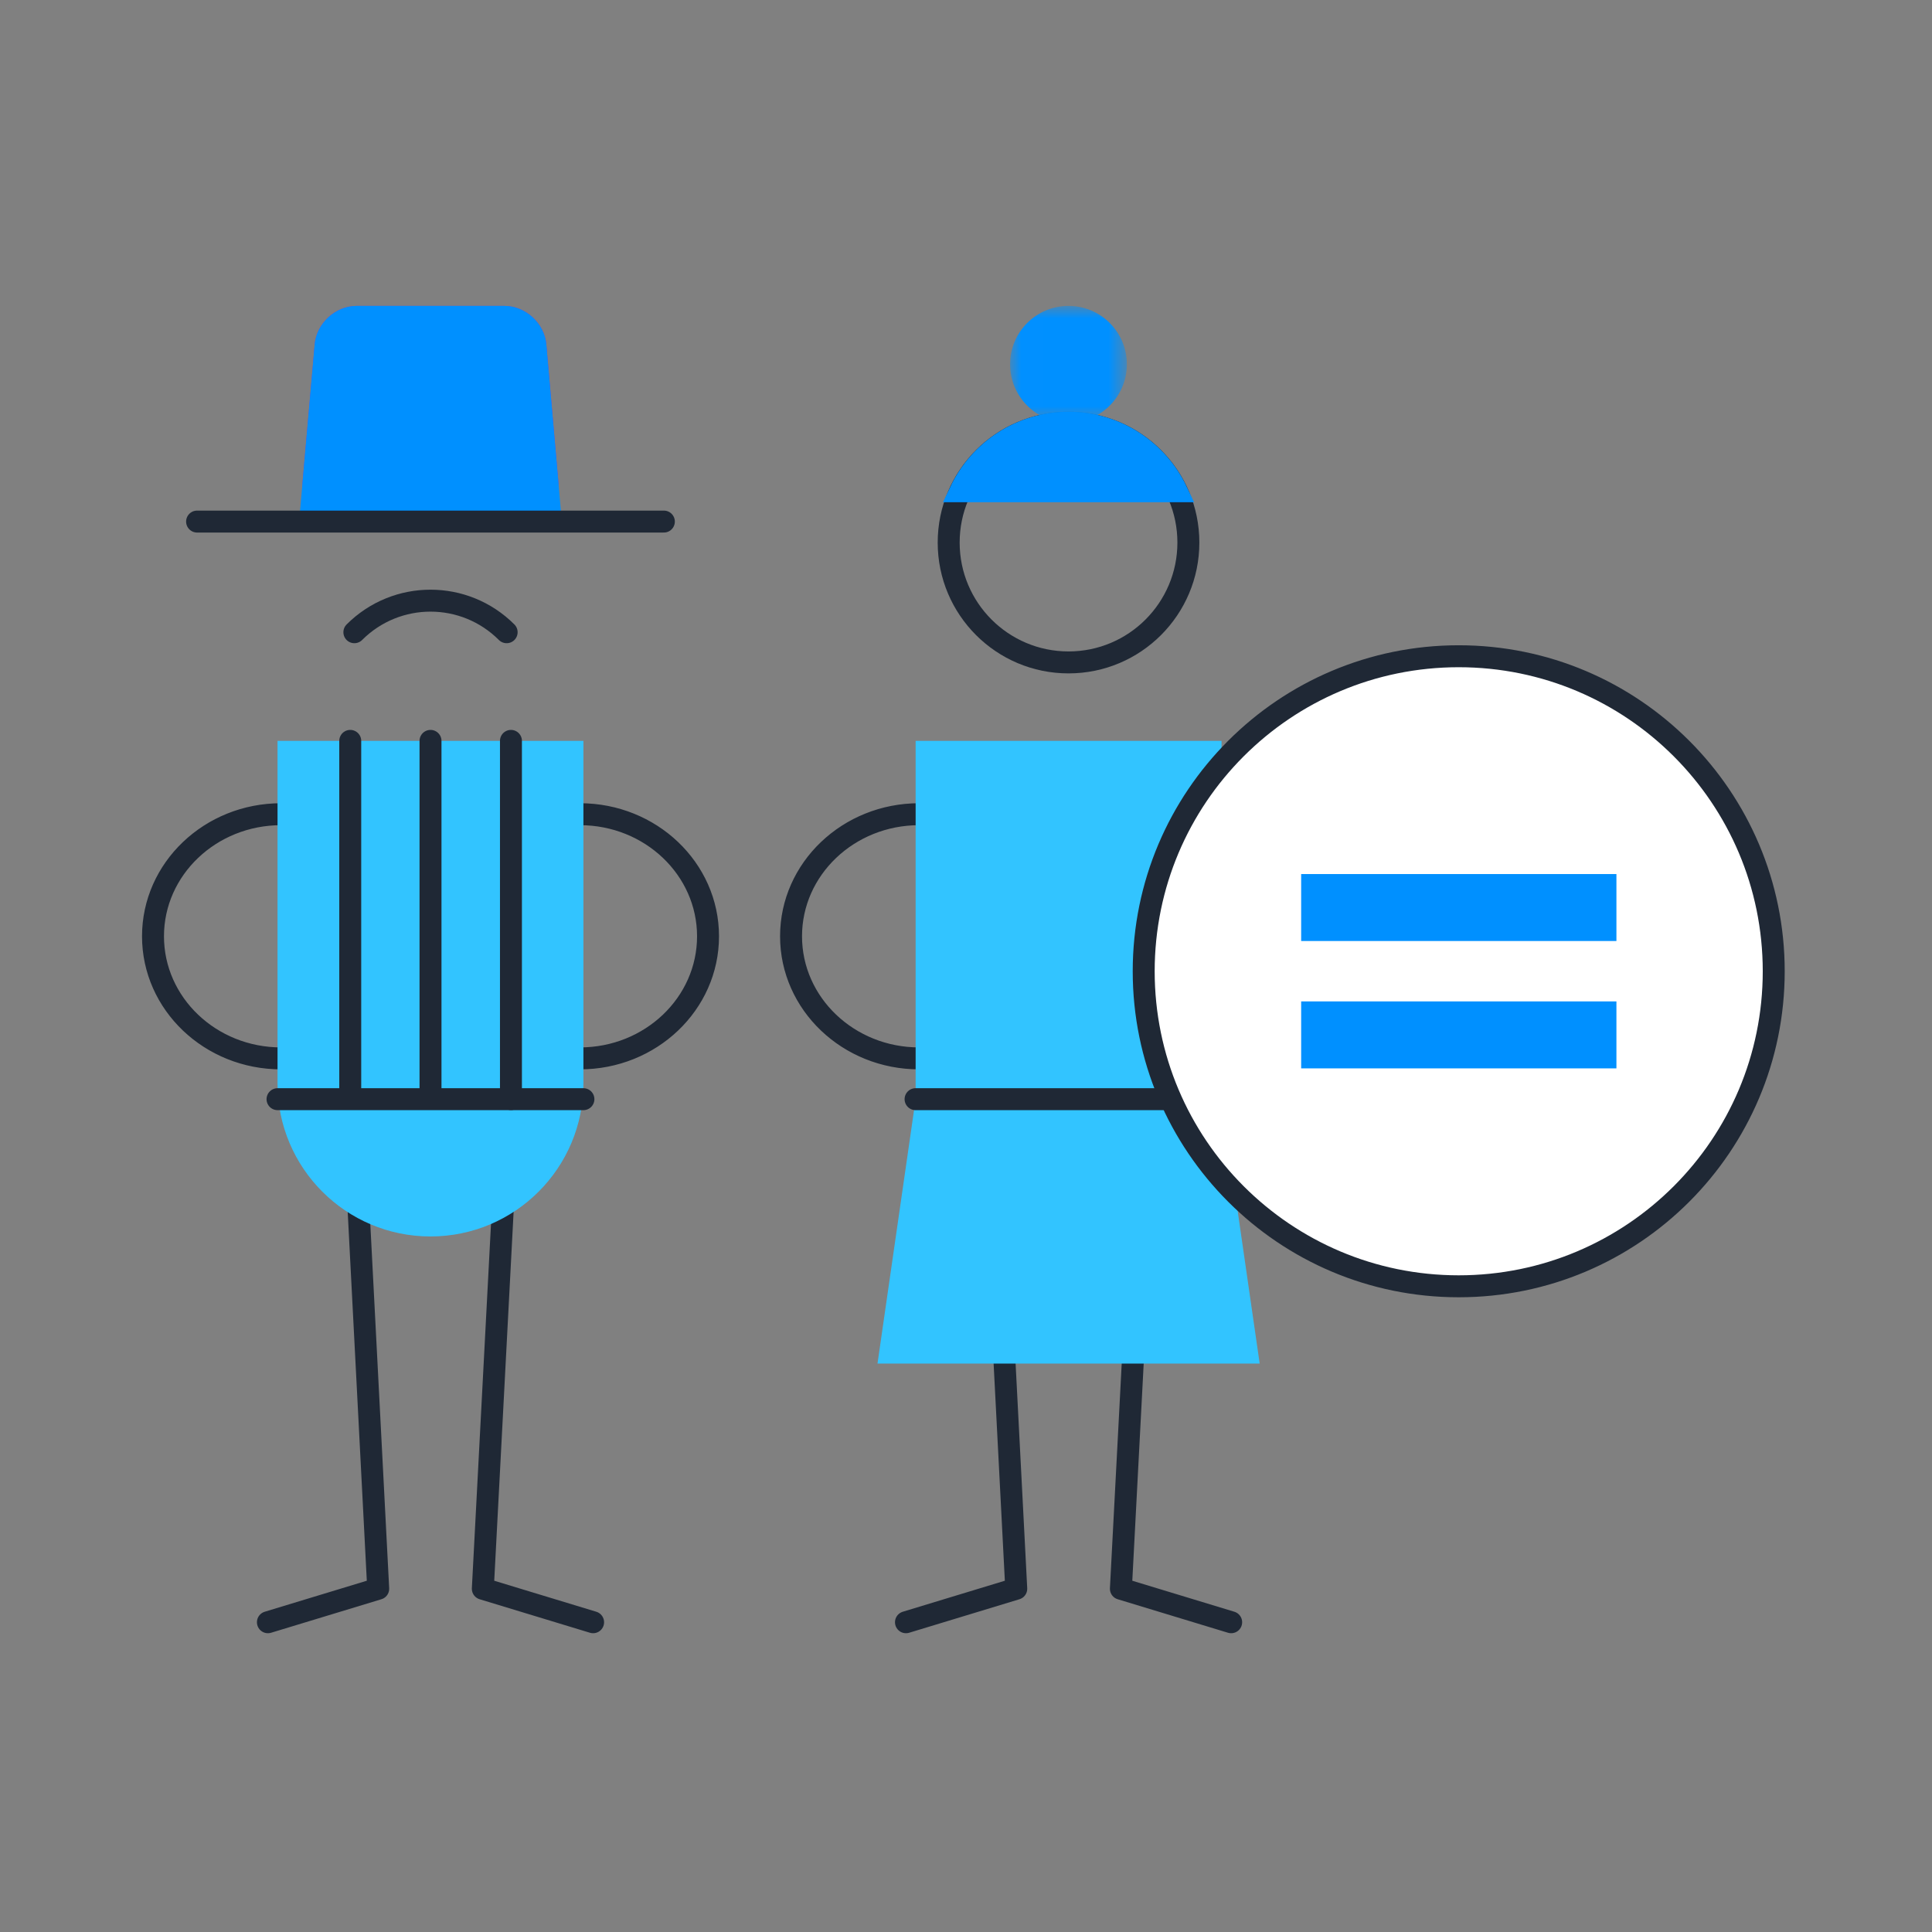 <svg width="88" height="88" viewBox="0 0 88 88" fill="none" xmlns="http://www.w3.org/2000/svg">
<rect x="0" y="0" width="88" height="88" fill="#808080" stroke="none"/>
<g id="Liba_01 Copy 2">
<g id="Group 55">
<path id="Stroke 1" d="M45.369 54.582L46.289 72.365L41.266 73.891" stroke="#1F2835" stroke-linecap="round" stroke-linejoin="round"/>
<path id="Stroke 3" d="M51.975 54.832L51.055 72.365L56.078 73.891" stroke="#1F2835" stroke-linecap="round" stroke-linejoin="round"/>
<path id="Stroke 5" d="M41.867 37.086C38.644 37.086 36.031 39.576 36.031 42.647C36.031 45.718 38.644 48.208 41.867 48.208" stroke="#1F2835" stroke-linecap="round" stroke-linejoin="round"/>
<path id="Stroke 7" d="M55.477 37.086C58.7 37.086 61.312 39.576 61.312 42.647C61.312 45.718 58.7 48.208 55.477 48.208" stroke="#1F2835" stroke-linecap="round" stroke-linejoin="round"/>
<path id="Fill 9" fill-rule="evenodd" clip-rule="evenodd" d="M57.377 62.11H39.969L41.706 50.063V33.746H55.639V50.063L57.377 62.11Z" fill="#32C4FF"/>
<path id="Stroke 11" d="M41.703 50.066H55.636" stroke="#1F2835" stroke-linecap="round" stroke-linejoin="round"/>
<path id="Stroke 13" d="M16.306 54.582L17.227 72.365L12.203 73.891" stroke="#1F2835" stroke-linecap="round" stroke-linejoin="round"/>
<path id="Stroke 15" d="M22.913 54.832L21.992 72.365L27.015 73.891" stroke="#1F2835" stroke-linecap="round" stroke-linejoin="round"/>
<path id="Fill 17" fill-rule="evenodd" clip-rule="evenodd" d="M15.389 23.748C14.415 23.746 13.695 22.957 13.78 21.987L14.335 15.69C14.42 14.72 15.278 13.934 16.252 13.934H22.967C23.941 13.934 24.799 14.72 24.884 15.69L25.439 22.016C25.525 22.987 24.804 23.771 23.83 23.768L15.389 23.748Z" fill="#6236FF"/>
<path id="Fill 19" fill-rule="evenodd" clip-rule="evenodd" d="M25.592 23.773L13.625 23.743L14.333 15.69C14.418 14.724 15.282 13.934 16.252 13.934H22.965C23.935 13.934 24.798 14.723 24.883 15.69L25.592 23.773Z" fill="#0090FF"/>
<path id="Stroke 21" d="M12.805 37.086C9.582 37.086 6.969 39.576 6.969 42.647C6.969 45.718 9.582 48.208 12.805 48.208" stroke="#1F2835" stroke-linecap="round" stroke-linejoin="round"/>
<path id="Stroke 23" d="M26.414 37.086C29.637 37.086 32.25 39.576 32.25 42.647C32.25 45.718 29.637 48.208 26.414 48.208" stroke="#1F2835" stroke-linecap="round" stroke-linejoin="round"/>
<path id="Fill 25" fill-rule="evenodd" clip-rule="evenodd" d="M19.607 56.319V56.319C15.759 56.319 12.641 53.2 12.641 49.352V33.746H26.574V49.352C26.574 53.2 23.455 56.319 19.607 56.319" fill="#32C4FF"/>
<path id="Stroke 27" d="M23.273 33.746V50.063" stroke="#1F2835" stroke-linecap="round" stroke-linejoin="round"/>
<path id="Stroke 29" d="M19.609 33.746V49.802" stroke="#1F2835" stroke-linecap="round" stroke-linejoin="round"/>
<path id="Stroke 31" d="M15.953 33.746V49.802" stroke="#1F2835" stroke-linecap="round" stroke-linejoin="round"/>
<path id="Stroke 33" d="M12.641 50.066H26.574" stroke="#1F2835" stroke-linecap="round" stroke-linejoin="round"/>
<path id="Fill 35" fill-rule="evenodd" clip-rule="evenodd" d="M80.791 44.24C80.791 52.164 74.367 58.589 66.442 58.589C58.518 58.589 52.094 52.164 52.094 44.24C52.094 36.315 58.518 29.891 66.442 29.891C74.367 29.891 80.791 36.315 80.791 44.24" fill="white"/>
<path id="Stroke 37" fill-rule="evenodd" clip-rule="evenodd" d="M80.791 44.24C80.791 52.164 74.367 58.589 66.442 58.589C58.518 58.589 52.094 52.164 52.094 44.24C52.094 36.315 58.518 29.891 66.442 29.891C74.367 29.891 80.791 36.315 80.791 44.24Z" stroke="#1F2835" stroke-linecap="round" stroke-linejoin="round"/>
<path id="Stroke 39" d="M23.077 28.797C21.16 26.88 18.058 26.88 16.141 28.797" stroke="#1F2835" stroke-linecap="round" stroke-linejoin="round"/>
<path id="Stroke 41" d="M8.977 23.757H30.238" stroke="#1F2835" stroke-linecap="round" stroke-linejoin="round"/>
<path id="Stroke 43" fill-rule="evenodd" clip-rule="evenodd" d="M54.129 24.713C54.129 27.728 51.685 30.172 48.67 30.172C45.655 30.172 43.211 27.728 43.211 24.713C43.211 21.698 45.655 19.254 48.67 19.254C51.685 19.254 54.129 21.698 54.129 24.713Z" stroke="#1F2835" stroke-linecap="round" stroke-linejoin="round"/>
<g id="Group 47">
<mask id="mask0_0_9359" style="mask-type:luminance" maskUnits="userSpaceOnUse" x="46" y="13" width="6" height="7">
<path id="Clip 46" fill-rule="evenodd" clip-rule="evenodd" d="M46.008 13.934H51.327V19.253H46.008V13.934Z" fill="white"/>
</mask>
<g mask="url(#mask0_0_9359)">
<path id="Fill 45" fill-rule="evenodd" clip-rule="evenodd" d="M51.327 16.593C51.327 18.062 50.136 19.253 48.667 19.253C47.198 19.253 46.008 18.062 46.008 16.593C46.008 15.124 47.198 13.934 48.667 13.934C50.136 13.934 51.327 15.124 51.327 16.593" fill="#0090FF"/>
</g>
</g>
<path id="Fill 48" fill-rule="evenodd" clip-rule="evenodd" d="M53.599 22.376C52.723 20.532 50.848 19.254 48.671 19.254C46.493 19.254 44.618 20.532 43.742 22.376H53.599Z" fill="#0090FF"/>
<path id="Stroke 50" fill-rule="evenodd" clip-rule="evenodd" d="M53.599 22.376C52.723 20.532 50.848 19.254 48.671 19.254C46.493 19.254 44.618 20.532 43.742 22.376H53.599Z" stroke="#0090FF"/>
<mask id="mask1_0_9359" style="mask-type:luminance" maskUnits="userSpaceOnUse" x="6" y="13" width="76" height="62">
<path id="Clip 53" fill-rule="evenodd" clip-rule="evenodd" d="M6.602 74.258H81.16V13.934H6.602V74.258Z" fill="white"/>
</mask>
<g mask="url(#mask1_0_9359)">
<path id="Fill 52" fill-rule="evenodd" clip-rule="evenodd" d="M59.266 42.862H73.626V39.812H59.266V42.862Z" fill="#0090FF"/>
<path id="Fill 54" fill-rule="evenodd" clip-rule="evenodd" d="M59.266 48.663H73.626V45.613H59.266V48.663Z" fill="#0090FF"/>
</g>
</g>
</g>
</svg>
